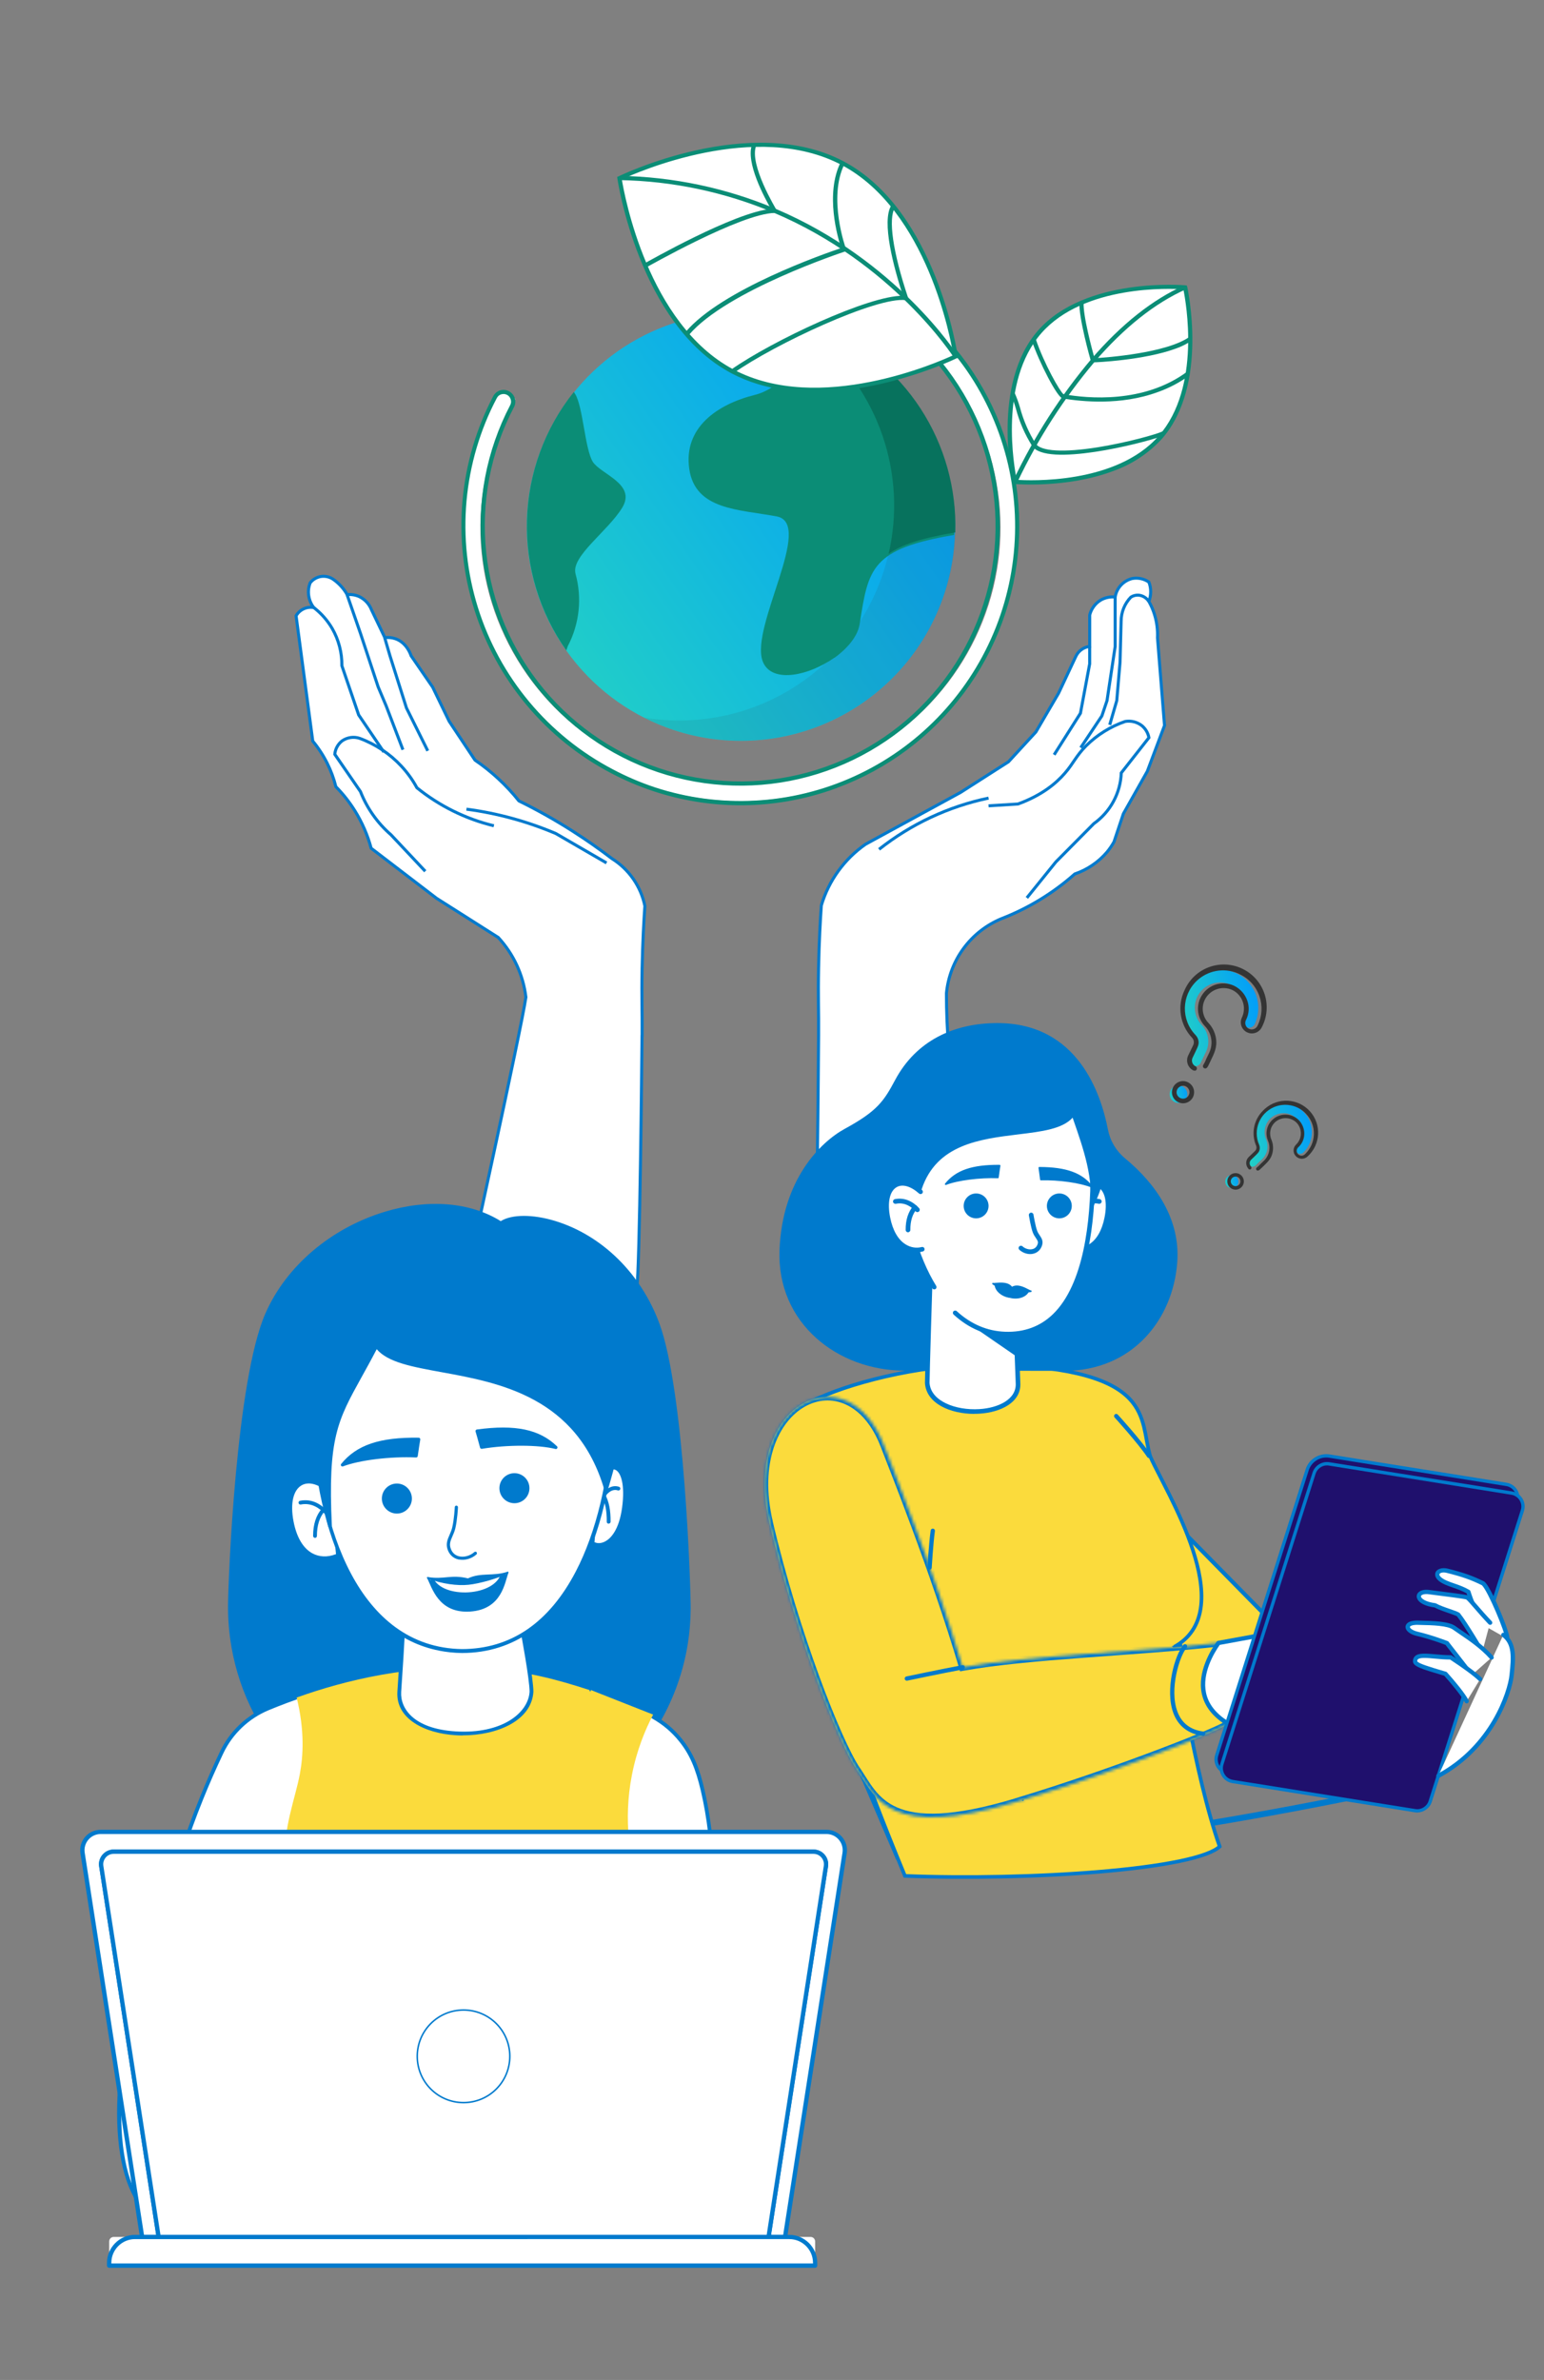 <?xml version="1.0" encoding="UTF-8"?>
<svg xmlns="http://www.w3.org/2000/svg" xmlns:xlink="http://www.w3.org/1999/xlink" viewBox="0 0 510 786">
  <rect x="0" y="0" width="510" height="786" fill="#808080" stroke="none"/>
  <defs>
    <style>
      .cls-1, .cls-2, .cls-3, .cls-4, .cls-5, .cls-6, .cls-7, .cls-8 {
        stroke: #007acd;
      }

      .cls-1, .cls-2, .cls-6 {
        stroke-width: .5px;
      }

      .cls-1, .cls-3, .cls-4 {
        stroke-miterlimit: 10;
      }

      .cls-1, .cls-3, .cls-5 {
        fill: none;
      }

      .cls-9 {
        mask: url(#mask);
      }

      .cls-10 {
        fill: url(#Dégradé_sans_nom_4);
      }

      .cls-2, .cls-4, .cls-11 {
        fill: #fff;
      }

      .cls-2, .cls-6 {
        stroke-linecap: round;
        stroke-linejoin: round;
      }

      .cls-12 {
        fill: #1f106d;
      }

      .cls-13, .cls-7, .cls-8 {
        fill: #fbdb3c;
      }

      .cls-14 {
        fill: #0b8d76;
      }

      .cls-15, .cls-6 {
        fill: #007acd;
      }

      .cls-16 {
        fill: url(#Dégradé_sans_nom_4-3);
      }

      .cls-17 {
        fill: url(#Dégradé_sans_nom_4-5);
      }

      .cls-18 {
        fill: url(#Dégradé_sans_nom_4-2);
      }

      .cls-19 {
        fill: url(#Dégradé_sans_nom_4-4);
      }

      .cls-20 {
        isolation: isolate;
        opacity: .1;
      }

      .cls-20, .cls-21 {
        fill: #343434;
      }

      .cls-22 {
        fill: #07725d;
      }

      .cls-7 {
        stroke-width: 1.33px;
      }

      .cls-8 {
        stroke-width: 1.2px;
      }
    </style>
    <linearGradient id="Dégradé_sans_nom_4" data-name="Dégradé sans nom 4" x1="315.6" y1="706.19" x2="173.86" y2="610.09" gradientTransform="translate(0 832.05) scale(1 -1)" gradientUnits="userSpaceOnUse">
      <stop offset="0" stop-color="#009afd"/>
      <stop offset="1" stop-color="#23d2c4"/>
    </linearGradient>
    <mask id="mask" x="251.4" y="460.14" width="155.39" height="141.19" maskUnits="userSpaceOnUse">
      <g id="path-21-inside-1_16706_68970" data-name="path-21-inside-1 16706 68970">
        <path class="cls-11" d="M402.46,542.6c-27.25,3.09-62.62,4.04-84.49,8.03-9.54-32.25-23.99-68.03-25.87-73-11.83-31.28-47.33-14.61-37.96,25.26,8.46,36.05,22.58,72.25,28.87,81.57,6.29,9.32,10.5,23.27,52.42,10.69,33.36-10.01,69.89-24.61,70.22-25.88"/>
      </g>
    </mask>
    <linearGradient id="Dégradé_sans_nom_4-2" data-name="Dégradé sans nom 4" x1="-326.38" y1="461.37" x2="-301.48" y2="455.13" gradientTransform="translate(108.54 832.05) rotate(-180)" xlink:href="#Dégradé_sans_nom_4"/>
    <linearGradient id="Dégradé_sans_nom_4-3" data-name="Dégradé sans nom 4" x1="-300.89" y1="442.47" x2="-295.79" y2="441.2" gradientTransform="translate(108.54 832.05) rotate(-180)" xlink:href="#Dégradé_sans_nom_4"/>
    <linearGradient id="Dégradé_sans_nom_4-4" data-name="Dégradé sans nom 4" x1="-309.47" y1="499.79" x2="-278.92" y2="493.78" gradientTransform="translate(108.54 832.05) rotate(-180)" xlink:href="#Dégradé_sans_nom_4"/>
    <linearGradient id="Dégradé_sans_nom_4-5" data-name="Dégradé sans nom 4" x1="-284.15" y1="471.54" x2="-277.3" y2="469.83" gradientTransform="translate(108.54 832.05) rotate(-180)" xlink:href="#Dégradé_sans_nom_4"/>
  </defs>
  <g id="Calque_1" data-name="Calque 1">
    <path class="cls-11" d="M313.04,114.38c11.16,12.45,18.62,27.71,21.57,44.09,2.95,16.38,1.26,33.24-4.88,48.73-6.14,15.49-16.48,29-29.9,39.06-13.41,10.05-29.38,16.25-46.13,17.91-16.75,1.66-33.64-1.28-48.81-8.5-15.17-7.22-28.02-18.43-37.15-32.41-9.13-13.98-14.17-30.17-14.58-46.8-.41-16.63,3.84-33.05,12.28-47.44l4.8,2.75c-7.92,13.52-11.91,28.94-11.53,44.56.38,15.62,5.12,30.83,13.7,43.96,8.57,13.13,20.65,23.66,34.9,30.44,14.25,6.78,30.11,9.54,45.85,7.98,15.74-1.56,30.73-7.38,43.33-16.82,12.6-9.44,22.32-22.14,28.08-36.69,5.76-14.55,7.35-30.39,4.58-45.77-2.77-15.38-9.78-29.71-20.26-41.41l4.15-3.63Z"/>
    <path class="cls-10" d="M311.97,195.99c4.35-13.29,4.66-27.58.89-41.05-3.77-13.48-11.44-25.54-22.05-34.66-10.61-9.12-23.68-14.9-37.56-16.6-13.88-1.7-27.95.76-40.43,7.06-12.48,6.3-22.81,16.16-29.68,28.33-6.88,12.17-9.99,26.12-8.95,40.07,1.04,13.95,6.19,27.28,14.8,38.31,8.61,11.03,20.29,19.26,33.57,23.66,17.85,5.88,37.29,4.43,54.06-4.03,16.77-8.46,29.48-23.24,35.34-41.09Z"/>
    <path class="cls-20" d="M267.03,106.38c-3.4-1.11-6.87-1.98-10.39-2.58,15.07,7.73,26.89,20.6,33.31,36.27,6.43,15.67,7.05,33.13,1.74,49.2-5.31,16.08-16.18,29.72-30.67,38.47-14.49,8.75-31.63,12.03-48.33,9.24,8.7,4.41,18.22,6.97,27.96,7.53,9.74.56,19.48-.89,28.63-4.27,9.15-3.38,17.49-8.61,24.53-15.36,7.03-6.75,12.59-14.89,16.34-23.89,3.75-9,5.59-18.69,5.43-28.44-.16-9.75-2.34-19.37-6.38-28.25-4.05-8.88-9.88-16.83-17.13-23.36-7.25-6.53-15.77-11.49-25.03-14.57Z"/>
    <path class="cls-14" d="M190.1,189.47c-1.54-5.76,10.74-14.06,15.45-21.85,4.71-7.79-7.12-10.99-9.73-15.09-2.61-4.1-3.26-18.35-5.86-22.44l-.42-.64c-9.6,12.03-15.03,26.86-15.47,42.25-.45,15.39,4.11,30.52,12.99,43.11l.48-1.41c3.87-7.36,4.78-15.92,2.55-23.94Z"/>
    <path class="cls-14" d="M256.56,170.55c-12.49-2.34-26.91-2.06-28.89-15.68-1.97-13.62,9.23-21.37,21.69-24.46,12.46-3.09,21.5-21.65,21.5-21.65l-.03-.08c13.46,5.43,24.93,14.86,32.86,27.02,7.93,12.16,11.93,26.46,11.47,40.97-27.34,4.61-28.34,10.97-31.17,29.23-.09.56-.21,1.1-.38,1.64l-.11.34c-.19.53-.41,1.06-.67,1.56-.03.04-.06.08-.07.13-.27.5-.56.98-.87,1.45l-.2.28c-.35.5-.72,1-1.13,1.48l-.18.2c-.39.44-.8.88-1.22,1.3l-.21.21c-.49.46-.98.92-1.51,1.35l-.26.22c-.49.41-1.01.79-1.54,1.18l-.17.06c-.57.39-1.2.8-1.76,1.16l-.16.06c-8.4,5.13-19.14,6.75-21.67-.25-4.08-11.42,17.17-45.38,4.67-47.72Z"/>
    <path class="cls-22" d="M271.22,107.92l.03.08s-.75,1.55-2.14,3.78c10.31,8.39,18.07,19.5,22.39,32.08,4.31,12.57,5.02,26.11,2.02,39.05,4.31-3.08,11.03-5.22,22.01-7.07.45-14.49-3.56-28.78-11.48-40.93-7.93-12.15-19.39-21.57-32.83-27Z"/>
    <path class="cls-14" d="M276.5,260.2c16.72-6.18,31.28-17.07,41.93-31.36,10.65-14.29,16.92-31.37,18.06-49.17,1.14-17.8-2.91-35.54-11.64-51.1-8.74-15.55-21.79-28.24-37.58-36.53-.45-.24-.95-.39-1.46-.43-.51-.05-1.03,0-1.52.16-.49.15-.94.4-1.34.73-.39.33-.72.73-.96,1.19-.24.45-.38.95-.43,1.46-.05.51,0,1.03.16,1.52s.4.95.73,1.34.73.72,1.19.96c14.78,7.76,26.93,19.72,34.91,34.39,7.99,14.66,11.45,31.36,9.95,47.98-1.5,16.62-7.89,32.42-18.36,45.4-10.48,12.98-24.56,22.55-40.49,27.52-15.92,4.96-32.96,5.09-48.97.37-16-4.73-30.25-14.09-40.94-26.91-10.69-12.82-17.34-28.52-19.12-45.12-1.78-16.6,1.41-33.34,9.15-48.12.36-.68.51-1.45.43-2.21-.08-.76-.38-1.49-.87-2.08-.49-.59-1.14-1.03-1.87-1.26-.73-.23-1.52-.23-2.25-.01-.98.31-1.8,1-2.29,1.91-5.62,10.72-9.07,22.45-10.15,34.51-1.08,12.06.22,24.22,3.83,35.78,3.61,11.56,9.46,22.3,17.22,31.6,7.76,9.3,17.27,16.99,28,22.61,4.51,2.38,9.21,4.38,14.04,5.98,18.24,6.04,37.91,6.19,56.22.42,1.47-.45,2.98-.98,4.43-1.51ZM284.59,93.16c.33-.12.68-.17,1.02-.15s.69.12,1,.28c20.18,10.58,35.66,28.37,43.35,49.83,7.7,21.46,7.05,45.02-1.81,66-8.86,20.99-25.28,37.87-46.02,47.29-20.73,9.42-44.25,10.7-65.9,3.58-4.76-1.59-9.39-3.57-13.83-5.93-10.56-5.54-19.93-13.11-27.57-22.27-7.64-9.16-13.4-19.73-16.96-31.12-3.56-11.38-4.84-23.36-3.77-35.23,1.07-11.87,4.46-23.42,9.99-33.98.15-.29.36-.55.61-.76.25-.21.54-.37.86-.46.31-.1.65-.14.97-.11.33.03.65.12.94.27.29.15.55.36.76.62.21.25.37.55.46.86.1.31.14.64.11.97-.03.33-.12.64-.27.93-7.87,15.03-11.11,32.05-9.3,48.93,1.81,16.88,8.57,32.84,19.44,45.88,10.87,13.04,25.36,22.56,41.63,27.37,16.27,4.8,33.6,4.68,49.79-.37,16.19-5.05,30.52-14.79,41.17-27.98,10.65-13.2,17.15-29.26,18.67-46.16,1.52-16.9-2-33.88-10.12-48.78-8.12-14.91-20.48-27.07-35.5-34.96-.45-.21-.82-.56-1.07-.98-.25-.43-.37-.92-.34-1.41.03-.49.21-.97.51-1.36.3-.39.71-.69,1.18-.84v.06Z"/>
    <path class="cls-11" d="M343.5,109.56c15.52-17.7,48-14.69,48-14.69,0,0,7.3,31.75-8.2,49.55-15.5,17.8-48,14.69-48,14.69,0,0-7.32-31.81,8.2-49.55Z"/>
    <path class="cls-14" d="M367.31,155.7c6.32-2.16,12-5.88,16.51-10.8,15.58-17.8,8.37-49.82,8.34-50.17l-.17-.46-.51-.05c-.32-.03-32.99-2.82-48.59,14.91-15.6,17.73-8.43,49.86-8.41,50.2l.17.48.5.04c.3,0,16.97,1.46,32.16-4.14ZM390.88,95.55c.85,4.18,5.95,32.35-8.15,48.43-14.11,16.07-42.71,14.76-46.9,14.48-.85-4.18-5.95-32.36,8.14-48.42,14.09-16.07,42.76-14.78,46.91-14.49Z"/>
    <path class="cls-14" d="M336.14,159.04c6.74-14.2,15.27-27.48,25.39-39.51,9.8-11.37,19.98-19.45,30.26-24.02l-.57-1.29c-10.47,4.65-20.82,12.85-30.76,24.38-10.21,12.14-18.84,25.54-25.66,39.88l1.34.55Z"/>
    <path class="cls-14" d="M388.32,115.15c1.92-.67,3.75-1.59,5.43-2.73l-.84-1.19c-7.48,5.39-27.75,6.89-31.39,7.07-.73-2.64-3.89-14.23-3.58-18.6l-1.4-.1c-.35,5.16,3.61,19.04,3.77,19.58l.19.51.56-.03c.8.06,16.94-.72,27.27-4.52Z"/>
    <path class="cls-14" d="M382.46,129.48c3.77-1.34,7.33-3.22,10.55-5.58l-.86-1.18c-14.34,10.69-33.12,8.82-40.53,7.52l-.35-.06c-1.16-.88-6.36-9.98-9.14-18.17l-1.32.49c2.45,7.2,8.46,18.88,10.2,19.09.13.01.26.04.38.07,5.85.93,18.75,2.36,31.06-2.18Z"/>
    <path class="cls-14" d="M383.79,144.04c.3-.09.6-.2.88-.33l-.6-1.27c-2.31,1.09-11.98,3.74-21.3,5.25-11.44,1.84-18.94,1.39-20.67-1.16-2.32-3.7-4.06-7.72-5.19-11.94-.49-1.73-1.11-3.42-1.86-5.05l-1.26.63c.72,1.56,1.31,3.17,1.78,4.83,1.15,4.35,2.96,8.5,5.37,12.31,4.65,7.03,36.12-.78,42.87-3.26Z"/>
    <path class="cls-11" d="M241.96,122.72c-30.66-16.27-37.31-63.85-37.31-63.85,0,0,43.04-21.27,73.71-4.97,30.67,16.29,37.32,63.84,37.32,63.84,0,0-43.09,21.18-73.72,4.98Z"/>
    <path class="cls-14" d="M307.38,121.89c5.27-1.94,8.48-3.5,8.59-3.56l.47-.17-.08-.51c-.06-.47-7.05-48.12-37.68-64.35-30.63-16.23-73.93,4.7-74.35,4.94l-.47.17.06.5c.07.48,7.06,48.12,37.68,64.37,22.38,11.86,51.53,3.86,65.77-1.39ZM314.89,117.3c-4.72,2.2-44.32,19.75-72.62,4.72-28.32-15.02-36.04-57.65-36.87-62.78,4.74-2.2,44.34-19.74,72.63-4.73,28.3,15.01,36.03,57.64,36.86,62.78Z"/>
    <path class="cls-14" d="M315.07,118.08l1.22-.76c-.19-.31-20.22-31.48-60.14-48.38-16.31-6.87-33.79-10.56-51.48-10.86l-.02,1.4c17.5.3,34.79,3.96,50.92,10.76,39.51,16.73,59.3,47.54,59.5,47.84Z"/>
    <path class="cls-14" d="M213.4,88.34c.33-.12,31.27-17.82,42.45-18.01l1.23-.03-.64-1.04c-.06-.17-9.07-14.92-6.68-21.1l-1.31-.51c-2.31,5.9,4.15,17.79,6.2,21.34-12.32,1.2-40.74,17.46-41.99,18.13l.74,1.23Z"/>
    <path class="cls-14" d="M227.58,110.59c12.45-14.65,51.04-27.36,51.42-27.49l.67-.25-.25-.69c-.06-.17-6.07-16.81-.46-28.02l-1.25-.63c-5.29,10.56-.96,25.1.14,28.41-5.41,1.81-39.44,13.64-51.36,27.69l1.09.98Z"/>
    <path class="cls-14" d="M242.33,123.22c13.51-9.55,47.35-25.35,56.87-24.09l1.11.16-.39-1.05c-5-14.98-6.61-26.02-4.29-29.72l-1.19-.76c-3.38,5.35.8,20.67,3.82,29.93-11.13-.2-43.22,14.84-56.83,24.43l.92,1.1Z"/>
    <path class="cls-4" d="M212.07,342.1c-.1,9.69-.69,74.69-1.76,84.33h-57.18c.72-2.97,19.07-86.57,20.58-97.1-.9-7.37-4.09-14.27-9.13-19.72l-20.35-12.92-21.63-16.55c-1.18-4.37-3-8.55-5.39-12.39-1.79-2.87-3.9-5.54-6.27-7.94-.67-2.68-1.63-5.27-2.86-7.74-1.31-2.61-2.91-5.07-4.77-7.32-1.83-13.8-3.67-27.59-5.51-41.38.58-.99,1.44-1.79,2.49-2.28,1.04-.49,2.21-.64,3.34-.44-.89-1.14-1.46-2.5-1.66-3.93-.21-1.43-.04-2.89.49-4.24.88-1.11,2.15-1.86,3.55-2.09.75-.11,1.51-.08,2.24.11.73.18,1.42.51,2.02.97,1.81,1.3,3.31,2.98,4.41,4.92,1.37-.14,2.75.08,4.01.65,1.84.9,3.28,2.45,4.02,4.36,1.47,3.07,2.94,6.13,4.41,9.2,1.16-.15,2.33-.04,3.44.33,3.72,1.26,5.05,5.08,5.22,5.63l7.13,10.37,5.45,11.27,8.53,12.83c5.48,3.74,10.37,8.28,14.51,13.47,6.11,3,12.04,6.34,17.77,10,4.75,3.03,9.06,6.08,12.95,9.06,2.78,1.74,5.18,4.02,7.05,6.71,1.87,2.69,3.18,5.73,3.84,8.94-.33,4.75-.74,11.87-.91,20.53-.2,10.02.07,14.65,0,22.34Z"/>
    <path class="cls-3" d="M103.62,200.64c2.47,1.89,4.54,4.24,6.11,6.93,2.15,3.74,3.25,7.99,3.2,12.3l5.54,16.24,8.3,12.24"/>
    <path class="cls-3" d="M114.63,196.36l4.47,12.91,5.8,17.56,2.67,6.33,5.52,14.44"/>
    <path class="cls-3" d="M127.07,210.61l1.74,5.97,5.44,17.21,7.04,14.17"/>
    <path class="cls-3" d="M140.47,287.74l-11.33-12.05c-4.46-3.87-7.92-8.77-10.08-14.27l-8.48-12.31c.08-.86.33-1.7.75-2.46.41-.76.98-1.43,1.66-1.96.83-.58,1.79-.96,2.8-1.11,1.01-.15,2.03-.06,3,.26,5.23,1.93,9.93,5.06,13.73,9.13,2.03,2.17,3.77,4.58,5.18,7.19,7.44,6.02,16.13,10.31,25.43,12.56"/>
    <path class="cls-3" d="M154.07,267.23c10.16,1.34,20.09,4.05,29.52,8.05l16.75,9.71"/>
    <path class="cls-4" d="M384.67,239.56l-5.7,15.17-7.9,14-3.11,9.32c-.67,1.19-1.44,2.31-2.31,3.37-2.83,3.32-6.51,5.81-10.64,7.22-7.14,6.33-15.34,11.33-24.24,14.77-4.98,2.07-9.3,5.46-12.49,9.8s-5.15,9.47-5.66,14.84c0,5.87.25,12.23.82,18.96.68,8.01,11.68,71.3,13.21,79.19h-58.02c1.34-12.14,1.69-77.37,1.76-84.33.07-7.7-.2-12.32,0-22.32.16-8.67.57-15.78.91-20.53,2.44-8.2,7.6-15.33,14.63-20.22,10.46-5.69,20.91-11.39,31.36-17.1l15.81-10.11,9.06-9.85,7.51-12.83,5.71-12.17c.42-.88,1.06-1.65,1.86-2.22.8-.57,1.73-.93,2.7-1.04v-10.35c.51-2.06,1.82-3.84,3.63-4.94,1.45-.83,3.12-1.19,4.78-1.02.24-1.46.9-2.81,1.9-3.9,1-1.09,2.3-1.85,3.73-2.21.95-.18,1.93-.16,2.87.04.95.2,1.84.59,2.64,1.14.41,1.04.61,2.15.59,3.26,0,1.07-.21,2.12-.59,3.12.78,1.4,1.42,2.87,1.88,4.4.76,2.48,1.08,5.06.97,7.65.76,9.61,1.53,19.23,2.31,28.86Z"/>
    <path class="cls-3" d="M359.93,213.52v5.73l-3.05,16.31-8.69,13.71"/>
    <path class="cls-3" d="M356.97,246.93l6.99-10.49,1.7-5.05,2.69-17.87v-16.32"/>
    <path class="cls-3" d="M379.49,198.66c-.37-.59-.87-1.08-1.46-1.45-.59-.37-1.26-.59-1.95-.66-.89-.05-1.78.17-2.53.65-2.08,2.14-3.23,5-3.23,7.98l-.36,13.53-1.08,12.68-2.33,8.01"/>
    <path class="cls-3" d="M290.36,280.5c10.58-8.37,22.96-14.16,36.17-16.92"/>
    <path class="cls-3" d="M326.53,266.13l9.72-.6c8.04-2.92,12.68-6.94,15.46-10.14,2.91-3.35,3.67-5.67,7.03-9.07,3.64-3.62,8.05-6.37,12.91-8.05.98-.17,1.99-.12,2.95.12.96.25,1.86.7,2.64,1.32,1.18,1.01,1.98,2.39,2.26,3.91-3.04,3.88-6.09,7.76-9.13,11.63-.13,3.3-1.01,6.53-2.59,9.44-1.57,2.91-3.79,5.41-6.49,7.33l-12.52,12.63-9.59,11.88"/>
  </g>
  <g id="Calque_2" data-name="Calque 2">
    <g>
      <path class="cls-15" d="M217.22,437.32c-11.75-31.93-43.62-39.18-51.8-33.3-23.12-14.84-64.03,0-77.19,30.02-10.03,22.91-12.25,90.72-12.28,96.16-.03,4.62.34,9.14,1.12,13.53,6.15,35.45,36.93,62.5,74.14,62.76,37.82.26,69.37-27.26,75.29-63.44.62-3.85.96-7.8,1-11.82.03-5.44-1.96-71.33-10.29-93.91Z"/>
      <path class="cls-15" d="M136.81,605.69c-30.52-6.03-54.89-30.23-60.37-61.81v-.05c-.77-4.47-1.15-9.03-1.12-13.6.07-9.09,2.68-74.35,12.33-96.42,6.85-15.65,21.62-28.22,39.5-33.63,14.27-4.31,28.18-3.18,38.25,3.11,3.62-2.28,10.6-2.32,18-.05,15.49,4.74,28.36,17.42,34.42,33.89,8.28,22.48,10.36,87.82,10.32,94.14-.03,3.98-.36,7.99-1,11.92-2.92,17.78-12.11,34.02-25.9,45.77-13.93,11.87-31.71,18.33-50.03,18.21-4.91-.03-9.72-.53-14.39-1.46h-.02ZM152.64,399.68c-7.66-1.51-16.31-.98-25.14,1.7-17.53,5.31-32,17.62-38.71,32.94-9.57,21.86-12.18,86.87-12.23,95.92-.04,4.52.34,9.03,1.1,13.43v.1c6.2,35.71,37.13,61.88,73.53,62.12,18.02.12,35.5-6.23,49.21-17.9,13.57-11.54,22.62-27.53,25.47-45.02.64-3.86.96-7.81.98-11.73.03-6.3-2.03-71.38-10.24-93.71-5.93-16.09-18.48-28.48-33.59-33.11-7.28-2.23-14.05-2.2-17.24.1-.21.15-.48.15-.7.02-3.66-2.35-7.87-3.98-12.42-4.88Z"/>
      <path class="cls-11" d="M54.49,631.18c-14.72,33.25-19.61,73.75-10.53,92.61,34.73,72.13,58.69-75.66,67.03-73.68,69.9,16.57,113.53,8.17,121.89-10.43,3.95-8.79,3.19-31.46-.77-48.4-1.61-6.9-3.54-11.87-7.22-16.47-5.48-6.87-12.54-10.05-22.39-13.38-15.01-5.08-26.49-8.97-42.99-10.05-29.09-1.89-54.88,6.17-70.92,12.81-6.75,2.8-12.23,7.99-15.37,14.58-2.25,4.74-4.48,9.77-6.63,15.08-5.45,13.43-9.31,26.06-12.09,37.32h-.02Z"/>
      <path class="cls-15" d="M63.11,744.26c-6.73,0-13.19-6.63-19.73-20.21-9.12-18.95-4.6-58.94,10.51-93.07,3.14-12.69,7.21-25.26,12.11-37.36,2.06-5.08,4.29-10.17,6.64-15.11,3.21-6.75,8.78-12.04,15.7-14.89,16.66-6.9,42.53-14.74,71.21-12.86,16.59,1.08,28.31,5.05,43.14,10.06,10.53,3.56,17.26,6.78,22.69,13.59,4.02,5.03,5.84,10.32,7.33,16.73,3.74,16.02,4.93,39.45.74,48.79-8.05,17.91-49.09,28.2-122.59,10.79-1.79-.39-6.34,13.96-9.99,25.54-8.91,28.22-21.11,66.84-37,67.98-.24,0-.5.03-.74.03h-.01ZM150.86,551.72c-24.97,0-47.2,6.9-62.04,13.05-6.63,2.75-11.97,7.81-15.05,14.27-2.34,4.93-4.57,9.98-6.61,15.05-4.88,12.06-8.95,24.6-12.08,37.24,0,.03-.01.07-.03.1-14.74,33.28-19.37,73.73-10.55,92.07,6.44,13.38,12.92,19.97,19.24,19.48,15.03-1.08,27.58-40.81,35.9-67.12,5.93-18.77,8.66-27.03,11.49-26.38,32.63,7.73,61.6,10.48,83.81,7.97,19.89-2.27,33.15-8.67,37.36-18.04,3.71-8.26,3.35-30.24-.81-47.99-1.75-7.47-3.73-12.02-7.09-16.23-5.24-6.56-11.8-9.69-22.1-13.19-14.75-5-26.4-8.93-42.83-10.01-2.9-.19-5.77-.27-8.6-.27Z"/>
      <path class="cls-13" d="M210.49,621.45h-116.56c-.07-1.13-.15-2.85-.15-4.95-.02-13.98,3.67-22.14,5.26-30.62,1.1-5.86,1.65-14.29-1.05-25.25,15.95-5.72,38.09-11.18,62.57-9.58,13.12.86,23.05,3.49,34.11,7.09.19.58.33.72.48.15,0-.03.04-.09.04-.15l2.28.91,18.27,7.21c-2.56,4.89-5.4,11.63-7.01,19.94-3.01,15.37-.33,28.18,1.75,35.24h.02Z"/>
      <path class="cls-11" d="M198.02,487.87c5-6.85,9.77-2.42,8.07,10.13-1.51,11.11-7.09,13.1-9.77,11.95"/>
      <path class="cls-15" d="M196.89,510.78c-.28-.05-.55-.14-.81-.24-.33-.14-.46-.52-.33-.82.14-.33.5-.46.83-.33.98.43,2.28.27,3.47-.41,1.58-.89,4.4-3.54,5.43-11.06,1.03-7.61-.39-11.76-2.27-12.52-1.29-.52-2.99.52-4.69,2.83-.21.27-.6.34-.88.14-.28-.21-.34-.6-.14-.88,2.82-3.86,5.07-3.69,6.17-3.26,2.89,1.15,4.04,6.46,3.04,13.84-1.1,8.07-4.26,10.97-6.05,11.99-1.23.7-2.59.94-3.78.72Z"/>
      <path class="cls-15" d="M198.64,495.42s-.14-.03-.21-.09c-.29-.17-.39-.57-.21-.86,1.79-2.95,4-4.17,6.25-3.45.33.1.52.46.41.79-.1.33-.46.5-.79.41-2.11-.69-3.78,1.2-4.79,2.9-.14.24-.41.34-.65.29h-.02Z"/>
      <path class="cls-15" d="M200.92,503.19c-.29-.05-.52-.31-.5-.62.03-3.52-.5-6.32-1.61-8.35-.17-.31-.05-.69.24-.86.31-.17.69-.05.86.24,1.22,2.22,1.82,5.22,1.77,8.97,0,.34-.29.62-.63.62h-.12Z"/>
      <path class="cls-11" d="M108.97,492.59c-7.59-6.94-15.03-2.59-12.62,10,2.13,11.13,9,13.5,14.7,11.32"/>
      <path class="cls-15" d="M105.29,515.08c-.98-.19-1.91-.53-2.8-1.03-2.35-1.31-5.42-4.35-6.77-11.35-1.23-6.46.02-11.44,3.37-13.29,2.85-1.6,6.7-.58,10.3,2.73.26.24.28.64.03.89-.24.26-.63.27-.89.03-3.18-2.92-6.49-3.86-8.84-2.56-2.85,1.58-3.87,6.06-2.73,11.97,1,5.17,3.11,8.79,6.15,10.49,2.27,1.27,5.02,1.39,7.71.36.32-.12.69.03.81.36.12.33-.03.69-.36.81-2.03.77-4.07.96-5.98.58Z"/>
      <path class="cls-15" d="M107.58,500.14c-.12-.02-.26-.09-.34-.19-1.61-1.79-4.29-3.78-7.88-3.07-.35.07-.67-.15-.74-.5-.07-.34.15-.67.5-.74,4.16-.82,7.22,1.43,9.05,3.45.24.26.21.65-.05.89-.15.14-.36.19-.55.15h.02Z"/>
      <path class="cls-15" d="M103.92,507.86c-.29-.05-.5-.31-.5-.62,0-3.78.98-6.84,2.92-9.03.22-.26.62-.29.9-.05.26.22.29.62.05.89-1.74,1.98-2.61,4.74-2.61,8.21,0,.34-.27.64-.63.64h-.12v-.03Z"/>
      <path class="cls-11" d="M172.69,539.2s2.87,15.29,2.87,19.56c-1.19,18.31-44.81,18.36-43.69,0,0,0,1.32-19.53,1.17-19.84"/>
      <path class="cls-15" d="M152.85,573.15c-.84,0-1.67-.02-2.49-.09-9.91-.62-19.66-5.31-19.1-14.34.5-7.44,1.23-18.72,1.18-19.67-.05-.26.07-.55.33-.67.31-.15.69-.03.84.26.1.21.24.45-1.1,20.16-.32,5.46,4.16,12.14,17.93,13,15.3.96,24.05-6.03,24.49-13.09,0-4.12-2.83-19.25-2.87-19.41-.07-.34.15-.67.5-.74.34-.07.67.15.74.5.12.62,2.89,15.39,2.89,19.68-.62,9.6-12.06,14.38-23.34,14.38v.02Z"/>
      <path class="cls-11" d="M152.61,545.28c36.46-.07,48.71-44.31,49.93-75.04-.24-23.68-2.51-42.83-49.1-44.64-46.63,1.17-49.16,20.28-49.72,43.97.79,30.73,12.45,75.14,48.9,75.71Z"/>
      <path class="cls-15" d="M144.95,545.11c-12.96-2.56-23.27-11.32-30.72-26.09-6.61-13.1-10.67-31.12-11.15-49.43.6-25.42,4.57-43.47,50.32-44.6,45.79,1.77,49.5,19.87,49.76,45.26-1.37,34.88-15.44,75.6-50.55,75.67-2.65-.03-5.19-.31-7.64-.79l-.02-.02ZM171.62,428.18c-5.26-1.05-11.32-1.68-18.22-1.96-21.3.53-34.54,4.76-41.63,13.31-6.4,7.73-7.16,18.17-7.44,30.04.88,34.28,14.07,74.54,48.28,75.05,16.09-.03,28.75-8.67,37.61-25.68,6.7-12.86,10.96-30.62,11.68-48.74-.12-11.83-.74-22.28-7.02-30.11-4.71-5.84-12.26-9.76-23.26-11.92Z"/>
      <path class="cls-15" d="M108.99,503.91c-1.65-34.9,3.47-36.5,15.34-59.48,9.53,13.98,62.05.15,75.88,47.35,15.84-53.65,8.33-77.87-50.49-76.67-58.8,1.2-51.54,41.8-40.74,88.79h.01Z"/>
      <path class="cls-15" d="M108.86,504.53c-.24-.05-.43-.22-.48-.48-7.46-32.43-12.18-58.5.27-74.47,7.61-9.76,21.04-14.68,41.05-15.1,27.07-.55,43.52,4.24,51.8,15.08,8.95,11.73,8.74,30.38-.7,62.38-.08.27-.32.45-.6.45s-.52-.19-.6-.45c-8.97-30.61-34.8-35.31-53.65-38.75-9.88-1.8-17.8-3.25-21.52-7.61-1.82,3.5-3.49,6.51-4.98,9.19-7.93,14.32-11.21,20.25-9.84,49.09,0,.33-.22.6-.55.65h-.21v.02ZM176.71,417.59c-7.42-1.48-16.37-2.08-26.96-1.85-19.62.4-32.74,5.19-40.09,14.62-11.28,14.46-8,37.82-1.53,66.86-.57-23.51,2.85-29.68,10.24-43.04,1.6-2.9,3.42-6.18,5.41-10.05.1-.19.29-.33.52-.34.22,0,.43.09.55.27,3.13,4.59,11.56,6.13,21.33,7.9,18.75,3.42,44.31,8.07,54.02,37.63,8.74-30.35,8.83-48.14.32-59.27-4.82-6.32-12.59-10.51-23.82-12.73h.02Z"/>
      <path class="cls-15" d="M157.59,472.64c13.1-1.75,20.57.12,26.02,5.39-5.8-1.48-16.33-1.43-24.52-.05-.53-2.08-1.49-5.34-1.49-5.34Z"/>
      <path class="cls-15" d="M183.63,478.54h-.14c-5.56-1.41-16.03-1.44-24.32-.05-.26.03-.53-.12-.6-.4-.52-2.04-1.48-5.29-1.49-5.32-.04-.15-.02-.31.07-.43.09-.14.22-.22.36-.24,12.76-1.72,20.66-.05,26.47,5.55.17.17.21.43.09.64-.09.17-.26.26-.45.27l.02-.02ZM170.1,476.41c4.33-.1,8.45.12,11.68.67-5.31-4.23-12.52-5.43-23.51-4.04.28.94.83,2.83,1.21,4.31,3.4-.55,7.08-.86,10.63-.94Z"/>
      <path class="cls-15" d="M138.29,475.35c-13.23-.19-20.4,2.58-25.2,8.47,5.6-2.16,16.04-3.37,24.36-2.97.27-2.13.84-5.48.84-5.48v-.02Z"/>
      <path class="cls-15" d="M112.68,484.11c-.14-.19-.14-.45.02-.64,5.08-6.25,12.74-8.85,25.61-8.66.15,0,.29.07.39.19s.14.27.12.43c0,.03-.57,3.38-.84,5.46-.03.27-.27.46-.55.45-8.4-.4-18.77.88-24.13,2.94-.05,0-.08.03-.14.03-.19,0-.36-.07-.48-.21ZM137,480.28c.2-1.53.53-3.45.69-4.43-11.08-.09-18.09,1.99-22.86,6.82,3.12-.94,7.2-1.67,11.51-2.06,3.54-.33,7.22-.46,10.67-.33Z"/>
      <path class="cls-15" d="M151.58,515.06c-.12-.02-.26-.05-.38-.09-1.67-.46-2.87-1.67-3.4-3.4-.55-1.79.03-3.16.67-4.62.32-.76.67-1.53.89-2.44.65-2.66.86-6.72.86-6.77,0-.29.26-.52.55-.5.29.03.52.26.5.55,0,.17-.21,4.19-.87,6.96-.24,1-.62,1.85-.95,2.61-.6,1.39-1.08,2.47-.63,3.88.55,1.79,1.77,2.46,2.68,2.71,1.68.46,3.76-.09,5.17-1.36.22-.19.55-.17.74.03.19.22.17.55-.03.74-1.56,1.41-3.85,2.06-5.79,1.68Z"/>
      <path class="cls-6" d="M142.43,521.57c.48,2.97,5.2,9.15,12.74,8.72,7.53-.43,11.42-6.63,11.77-10.34-1.27.24-7.02,2.47-12.26,2.73-6.03.29-12.25-1.12-12.25-1.12Z"/>
      <path class="cls-2" d="M143.03,521.53c1.53,3.21,6.44,4.93,11.79,4.59,5.34-.36,9.68-2.66,10.8-6.06-2.11.7-5.72,1.75-11.06,2.11-5.34.36-10.2-.48-11.53-.62v-.02Z"/>
      <path class="cls-6" d="M154.6,521.53c-5.69-1.39-7.9.46-13.3-.45,4.96,1.82,9.81,2.42,13.4,2.06,3.59-.36,9.99-2.15,13-3.81-4.93,1.6-8.81.15-13.1,2.2Z"/>
      <path class="cls-6" d="M155.15,529.73c-9.31.27-11.88-6.49-13.85-8.66,1.6,2.94,3.59,11.59,13.98,10.91,10.39-.69,11.21-9.53,12.42-12.64-1.34,3.06-3.25,10.12-12.57,10.39h.02Z"/>
      <path class="cls-6" d="M169.92,496.2c2.61,0,4.71-2.11,4.71-4.71s-2.11-4.71-4.71-4.71-4.71,2.11-4.71,4.71,2.11,4.71,4.71,4.71Z"/>
      <path class="cls-6" d="M131.09,499.62c2.59,0,4.71-2.11,4.71-4.71s-2.11-4.71-4.71-4.71-4.71,2.11-4.71,4.71,2.12,4.71,4.71,4.71Z"/>
      <path class="cls-11" d="M46.94,738.76l-19.67-126.8c-.57-3.66,2.27-6.97,5.98-6.97h239.76c3.71,0,6.54,3.3,5.98,6.97l-19.67,126.8H46.94Z"/>
      <path class="cls-15" d="M259.3,739.48H46.93c-.34,0-.65-.26-.7-.6l-19.66-126.8c-.31-1.96.26-3.93,1.54-5.43,1.29-1.49,3.16-2.35,5.14-2.35h239.76c1.97,0,3.84.86,5.13,2.35,1.29,1.49,1.85,3.49,1.54,5.43l-19.66,126.8c-.05.34-.36.6-.7.6h-.02ZM47.55,738.05h211.15l19.58-126.2c.24-1.55-.21-3.11-1.22-4.28-1.01-1.19-2.49-1.87-4.05-1.87H33.25c-1.56,0-3.04.69-4.05,1.87-1.01,1.18-1.46,2.75-1.22,4.28l19.58,126.2Z"/>
      <path class="cls-11" d="M52.39,738.76l-18.94-122.46c-.39-2.51,1.54-4.77,4.09-4.77h231.17c2.54,0,4.48,2.27,4.09,4.77l-18.95,122.46H52.39Z"/>
      <path class="cls-15" d="M253.86,739.48H52.4c-.35,0-.65-.25-.7-.6l-18.95-122.46c-.22-1.41.19-2.82,1.12-3.9.93-1.08,2.27-1.7,3.67-1.7h231.18c1.42,0,2.76.62,3.67,1.7.93,1.08,1.32,2.49,1.12,3.9l-18.95,122.46c-.05.35-.36.6-.7.6ZM53.01,738.06h200.24l18.86-121.86c.15-1-.14-1.99-.79-2.75-.65-.76-1.6-1.2-2.59-1.2H37.52c-1,0-1.94.43-2.59,1.2-.65.76-.94,1.75-.79,2.75l18.86,121.86h.01Z"/>
      <path class="cls-11" d="M52.39,738.76l-18.94-122.46c-.39-2.51,1.54-4.77,4.09-4.77h231.17c2.54,0,4.48,2.27,4.09,4.77l-18.95,122.46H52.39Z"/>
      <path class="cls-15" d="M253.86,739.48H52.4c-.35,0-.65-.25-.7-.6l-18.95-122.46c-.22-1.41.19-2.82,1.12-3.9.93-1.08,2.27-1.7,3.67-1.7h231.18c1.42,0,2.76.62,3.67,1.7.93,1.08,1.32,2.49,1.12,3.9l-18.95,122.46c-.05.35-.36.6-.7.6ZM53.01,738.06h200.24l18.86-121.86c.15-1-.14-1.99-.79-2.75-.65-.76-1.6-1.2-2.59-1.2H37.52c-1,0-1.94.43-2.59,1.2-.65.76-.94,1.75-.79,2.75l18.86,121.86h.01Z"/>
      <path class="cls-11" d="M37.56,738.76h230.19c.83,0,1.5.67,1.5,1.51v7.95H36.06v-7.95c0-.83.67-1.51,1.5-1.51Z"/>
      <path class="cls-15" d="M269.25,748.95H36.06c-.39,0-.72-.32-.72-.7v-.91c0-5.1,4.15-9.26,9.26-9.26h216.09c5.1,0,9.26,4.16,9.26,9.26v.91c0,.4-.33.7-.7.7ZM36.76,747.52h231.78v-.21c0-4.33-3.52-7.83-7.83-7.83H44.61c-4.33,0-7.83,3.52-7.83,7.83v.21h-.02Z"/>
      <path class="cls-1" d="M153.11,694.4c8.45,0,15.29-6.84,15.29-15.29s-6.84-15.29-15.29-15.29-15.29,6.84-15.29,15.29,6.84,15.29,15.29,15.29Z"/>
    </g>
    <g>
      <path class="cls-7" d="M469.33,587.95c-.87.27-1.98.58-3.3.91-2.63.68-6.08,1.47-10.08,2.34-7.99,1.73-18.16,3.75-28.39,5.67-10.23,1.92-20.51,3.74-28.71,5.08-4.1.67-7.69,1.22-10.48,1.6-2.81.38-4.79.59-5.71.59-.01,0-.13-.01-.37-.22-.23-.2-.52-.53-.84-1-.64-.94-1.39-2.34-2.22-4.17-1.66-3.65-3.6-8.9-5.7-15.25-4.19-12.69-8.98-29.69-13.27-46.94-4.29-17.25-8.08-34.74-10.29-48.39-1.11-6.83-1.82-12.68-2-17.05-.09-2.19-.05-3.99.13-5.34.09-.68.22-1.23.37-1.65.15-.43.32-.69.47-.84h0c3.98-3.83,7.13-4.91,9.79-4.26,2.71.67,5.2,3.19,7.68,7.29.58.96,1.45,3.1,2.54,6.18,1.08,3.05,2.34,6.97,3.73,11.45,2.77,8.96,6.01,20.13,9.12,31.04,1.81,6.36,3.57,12.62,5.18,18.3,1.15,4.08,2.21,7.86,3.15,11.16,1.12,3.95,2.06,7.22,2.75,9.5.34,1.14.62,2.03.83,2.64.1.3.19.55.26.72.03.08.08.17.12.25.02.03.06.1.13.17.03.03.1.09.2.14.07.03.18.06.3.06,13.66.25,32.08,3.23,47.12,6.16,7.52,1.47,14.18,2.92,18.96,4,2.39.54,4.31.99,5.64,1.31.66.16,1.17.28,1.52.37.08.02.15.04.21.05,1.38,3.22,2.05,7.62,2.36,11.31.16,1.89.22,3.57.25,4.78.01.6.02,1.09.01,1.43v.1c-.34.14-.83.31-1.47.51ZM348.5,462.8c-8.09,7.76,26.4,142,34.17,142s82.7-13.78,88.77-16.94l-122.94-125.06Z"/>
      <path class="cls-8" d="M270.43,461.7h0c-1.58.71-4.12,2.26-6.19,6.33-2.08,4.08-3.69,10.74-3.32,21.68.75,21.87,9.45,60.67,37.99,129.82,20.15.8,44.35.31,64.46-1.39,10.12-.86,19.2-2.02,26.2-3.47,3.5-.73,6.47-1.53,8.78-2.39,2.12-.79,3.64-1.62,4.52-2.45-4.22-11.98-7.84-28.33-10.41-41.72-1.3-6.77-2.33-12.78-3.04-17.11-.35-2.16-.63-3.9-.81-5.1-.09-.6-.16-1.06-.21-1.38,0-.07-.02-.13-.03-.18-.01-.07-.02-.13-.03-.18v-.09s-.02-.02-.02-.02h0s0,0,0,0l.59-.09-.59.09-.06-.39.34-.2c5.17-3.14,7.55-7.84,8.13-13.34.58-5.54-.65-11.89-2.73-18.24-2.07-6.34-4.97-12.64-7.65-18.05-1.07-2.15-2.1-4.17-3.04-6-1.42-2.76-2.61-5.08-3.34-6.77v-.03s-.02-.03-.02-.03c-.47-1.54-.79-3.16-1.09-4.79-.04-.23-.09-.47-.13-.7-.26-1.41-.51-2.82-.86-4.23-.81-3.28-2.08-6.51-4.88-9.41-5.61-5.82-17.49-10.5-44.58-11.21-21.23-.55-45.01,5.19-57.98,11.05Z"/>
      <path class="cls-5" d="M296.44,613.92c-6.61-15.46-17.75-41.34-17.75-41.34l59.5,21.74"/>
      <path class="cls-13" d="M402.46,542.6c-27.25,3.09-62.62,4.04-84.49,8.03-9.54-32.25-23.99-68.03-25.87-73-11.83-31.28-47.33-14.61-37.96,25.26,8.46,36.05,22.58,72.25,28.87,81.57,6.29,9.32,10.5,23.27,52.42,10.69,33.36-10.01,69.89-24.61,70.22-25.88"/>
      <g class="cls-9">
        <path class="cls-15" d="M316.83,550.96l.3,1.02,1.05-.19-.21-1.17-1.14.34ZM290.99,478.04h0l1.11-.42-1.11.42ZM255.29,502.61h0l-1.15.27,1.15-.27ZM335.77,596.27h0l-.34-1.13.34,1.13ZM402.33,541.42c-13.6,1.54-29.22,2.55-44.22,3.67-14.97,1.12-29.35,2.36-40.35,4.37l.42,2.33c10.86-1.98,25.11-3.21,40.1-4.33,14.96-1.12,30.65-2.13,44.31-3.68l-.27-2.35ZM319.11,550.29c-9.56-32.31-24.03-68.15-25.9-73.09l-2.22.84c1.9,5.01,16.32,40.72,25.84,72.92l2.27-.67ZM293.21,477.2c-3.04-8.03-7.65-13.14-12.86-15.51-5.22-2.38-10.87-1.94-15.77.85-9.79,5.59-16.36,20.36-11.6,40.61l2.31-.54c-4.61-19.61,1.89-33.12,10.47-38.01,4.28-2.45,9.14-2.8,13.61-.76,4.49,2.05,8.75,6.59,11.62,14.2l2.22-.84ZM252.98,503.16c4.24,18.08,9.9,36.19,15.29,50.95,5.37,14.71,10.52,26.22,13.75,31.02l1.96-1.33c-3.05-4.52-8.11-15.77-13.49-30.5-5.36-14.68-10.99-32.7-15.21-50.68l-2.31.54ZM282.03,585.12c3.02,4.47,5.88,10.72,13.36,13.98,7.48,3.25,19.36,3.49,40.39-2.82l-.68-2.27c-20.89,6.27-32.08,5.82-38.76,2.92-6.68-2.9-9.07-8.29-12.34-13.13l-1.96,1.33ZM335.77,596.27c16.71-5.02,34.21-11.18,47.57-16.24,6.68-2.53,12.34-4.8,16.35-6.51,2-.86,3.61-1.58,4.74-2.13.56-.28,1.02-.52,1.36-.73.17-.1.33-.21.47-.33.07-.06.16-.14.24-.23.07-.08.22-.27.29-.55l-2.29-.59c.06-.24.18-.38.21-.41.04-.05.06-.06.05-.06-.02.02-.08.06-.21.14-.25.15-.64.36-1.17.62-1.07.53-2.63,1.23-4.62,2.08-3.97,1.7-9.6,3.95-16.26,6.47-13.32,5.05-30.77,11.19-47.41,16.19l.68,2.27Z"/>
      </g>
      <path class="cls-15" d="M299.52,555.06s.09,0,.15-.01c.12-.03,11.29-2.38,18.44-3.71.38-.07.64-.45.57-.83-.08-.38-.45-.64-.83-.57-7.15,1.34-18.34,3.7-18.46,3.72-.38.08-.63.46-.55.84.07.33.37.57.7.57h0Z"/>
      <path class="cls-15" d="M397.36,573.27c.36,0,.66-.26.71-.62.05-.39-.22-.75-.62-.8-4.24-.55-7.12-2.76-8.54-6.58-2.79-7.51.83-18.61,3.05-21.08.26-.29.24-.74-.05-1-.29-.26-.74-.24-1,.05-2.83,3.16-6.18,14.86-3.33,22.53,1.59,4.29,4.95,6.88,9.68,7.5h.09Z"/>
      <path class="cls-11" d="M405.63,569.26l24.65-6.07,8.13-10.78-13.84-13.84-22.11,4.04c-3.2,4.49-11.16,18.13,3.17,26.66h0Z"/>
      <path class="cls-15" d="M405.65,569.98c-.13,0-.26-.04-.37-.11-4.63-2.76-7.42-6.3-8.32-10.53-1.51-7.15,2.93-14.38,4.92-17.16.11-.16.26-.25.45-.29l22.11-4.04c.22-.04.46.03.63.2l13.84,13.84c.25.25.28.64.07.93l-8.13,10.78c-.09.13-.24.22-.39.26l-24.65,6.07c-.05.03-.17.03-.17.03h.01ZM429.89,562.55l7.61-10.08-13.15-13.15-21.46,3.92c-1.95,2.78-5.87,9.4-4.53,15.8.79,3.75,3.28,6.93,7.39,9.45l24.12-5.93h.01Z"/>
      <path class="cls-12" d="M465.73,595.12l-60.27-9.63c-2.7-.43-4.38-3.16-3.55-5.76l29.88-94.3c.99-3.12,4.11-5.04,7.33-4.51l58.46,9.34c2.7.43,4.38,3.16,3.55,5.76l-30.44,96.05c-.67,2.12-2.79,3.42-4.97,3.07h0Z"/>
      <path class="cls-15" d="M465.65,595.65l-60.27-9.63c-1.45-.24-2.72-1.08-3.49-2.33-.76-1.25-.96-2.76-.51-4.16l29.88-94.29c1.07-3.34,4.47-5.45,7.93-4.9l58.46,9.34c1.45.24,2.72,1.08,3.49,2.33.76,1.25.96,2.76.51,4.16l-30.44,96.05c-.67,2.09-2.66,3.5-4.8,3.5-.25,0-.51-.03-.78-.07ZM438.07,481.36c-2.59,0-4.97,1.7-5.78,4.22l-29.88,94.3c-.34,1.09-.2,2.28.41,3.25.6.97,1.59,1.63,2.72,1.82l60.27,9.63c1.91.32,3.79-.84,4.37-2.68l30.44-96.05c.36-1.09.21-2.28-.39-3.25-.6-.97-1.59-1.63-2.72-1.82l-58.46-9.34c-.3-.05-.62-.08-.93-.08h-.03Z"/>
      <path class="cls-12" d="M467.44,597.98l-60.27-9.63c-2.7-.43-4.38-3.16-3.55-5.76l30.44-96.05c.67-2.12,2.79-3.42,4.97-3.07l60.27,9.63c2.7.43,4.38,3.16,3.55,5.76l-30.44,96.05c-.67,2.12-2.79,3.42-4.97,3.07Z"/>
      <path class="cls-15" d="M468.14,598.6c-.25,0-.51-.03-.78-.07l-60.27-9.63c-1.45-.24-2.72-1.08-3.49-2.33-.76-1.25-.96-2.76-.51-4.16l30.44-96.05c.75-2.36,3.15-3.84,5.58-3.45l60.27,9.63c1.45.24,2.72,1.08,3.49,2.33.76,1.25.96,2.76.51,4.16l-30.44,96.05c-.67,2.09-2.66,3.5-4.8,3.5h0ZM438.32,483.96c-1.68,0-3.22,1.09-3.75,2.74l-30.44,96.05c-.36,1.09-.21,2.28.39,3.25.6.97,1.59,1.63,2.72,1.82l60.27,9.63c1.91.32,3.79-.84,4.37-2.68l30.44-96.05c.36-1.09.21-2.28-.39-3.25-.6-.97-1.59-1.63-2.72-1.82l-60.27-9.63c-.2-.04-.41-.05-.6-.05h-.01Z"/>
      <path class="cls-11" d="M489.92,536.7c-1.07-2.59-3.24-5.63-4.87-10.97-2.7-1.57-5.16-2.05-7.42-3.05-4.76-2.11-2.82-4.75.5-3.91,5.51,1.4,8.25,2.41,11.79,4.17,2.16,1.82,8.24,16.62,7.97,18.26"/>
      <path class="cls-15" d="M497.87,541.9c.34,0,.64-.25.7-.6.24-1.45-2.55-8.13-3.12-9.46-.8-1.89-3.54-8.16-5.09-9.46-.04-.04-.09-.07-.14-.09-3.78-1.87-6.69-2.89-11.94-4.22-1.96-.49-3.71.07-4.15,1.34-.17.51-.47,2.3,3.17,3.91.85.38,1.72.68,2.63,1,1.43.5,2.92,1.01,4.49,1.88,1.09,3.49,2.41,6,3.47,8.03.54,1.03,1,1.91,1.34,2.74.15.37.57.54.93.38.37-.15.54-.57.38-.93-.37-.9-.84-1.8-1.39-2.86-1.07-2.03-2.38-4.55-3.45-8.05-.05-.17-.17-.32-.33-.41-1.78-1.03-3.39-1.59-4.97-2.13-.88-.3-1.72-.59-2.53-.95-2-.88-2.54-1.76-2.41-2.14.13-.41,1.07-.78,2.45-.42,5.17,1.3,7.88,2.26,11.57,4.07,1.97,1.84,7.82,15.83,7.67,17.55-.07.38.2.75.59.82h.12v.03Z"/>
      <path class="cls-11" d="M496.56,539.91c3.74,2.83,3.37,7.46,2.74,13.38-.63,5.92-6.55,23.67-24.2,33.16"/>
      <path class="cls-15" d="M475.1,587.18c.12,0,.22-.03.34-.08,18.15-9.76,23.96-28.07,24.57-33.71.6-5.59,1.17-10.87-3.01-14.03-.32-.24-.76-.17-1,.14-.24.32-.17.76.15,1,3.3,2.5,3.13,6.47,2.45,12.74-.59,5.45-6.22,23.15-23.83,32.62-.34.18-.47.62-.29.96.13.24.37.37.63.37h0Z"/>
      <path class="cls-11" d="M489.59,545.6s-5.46-9.29-7.93-12.38c-1.2-.72-5.82-1.95-7.61-3.04-7.11-.91-6.64-5.01-2-4.38,1.46.2,11.37,1.38,12.46,1.75.75.25,3.67,4.17,7.69,8.36"/>
      <path class="cls-15" d="M489.6,546.31c.12,0,.25-.03.36-.09.34-.2.45-.63.25-.97-.22-.38-5.51-9.37-7.99-12.47-.05-.07-.12-.12-.18-.16-.61-.37-1.83-.79-3.25-1.28-1.6-.55-3.43-1.2-4.36-1.75-.09-.05-.18-.09-.28-.11-3.25-.42-4.53-1.49-4.75-2.05-.09-.24-.03-.37.04-.46.28-.36,1.17-.65,2.53-.46.32.04,1,.13,1.92.25,2.88.36,9.62,1.21,10.41,1.47.29.16,1.47,1.53,2.61,2.84,1.3,1.5,2.92,3.38,4.78,5.33.28.29.72.29,1.01.03.29-.28.29-.72.03-1.01-1.84-1.92-3.45-3.78-4.74-5.28-1.97-2.28-2.68-3.08-3.24-3.26-.78-.26-4.66-.78-10.68-1.54-.91-.12-1.59-.2-1.89-.24-1.76-.24-3.17.12-3.84,1-.42.54-.5,1.22-.22,1.87.59,1.43,2.68,2.49,5.74,2.91,1.08.62,2.89,1.25,4.5,1.8,1.14.39,2.33.82,2.87,1.09,2.46,3.12,7.74,12.11,7.79,12.2.13.22.37.36.62.36h-.01Z"/>
      <path class="cls-11" d="M492.73,547.37c-4.12-4.66-10.11-8.11-12.29-9.75-2.18-1.64-8.03-1.63-12.03-1.72-4.74-.12-4.32,2.74-.21,3.68,4.82,1.12,9.74,3.05,9.74,3.05,1.71,2.22,8.21,10.57,8.21,10.57"/>
      <path class="cls-15" d="M486.15,553.91c.16,0,.3-.05.43-.15.32-.24.37-.68.12-1-.07-.08-6.53-8.37-8.21-10.55-.08-.11-.18-.18-.3-.22-.05-.01-5.03-1.96-9.83-3.08-1.93-.45-2.7-1.28-2.66-1.61.03-.24.75-.74,2.68-.68l.97.03c3.71.08,8.8.2,10.63,1.57.53.39,1.25.88,2.09,1.45,2.79,1.87,6.99,4.7,10.09,8.2.26.29.71.32,1,.07.29-.25.32-.71.07-1-3.22-3.64-7.53-6.53-10.37-8.44-.83-.55-1.54-1.04-2.03-1.41-2.2-1.65-7.33-1.76-11.46-1.86l-.97-.03c-3.5-.08-4.07,1.32-4.13,1.92-.17,1.33,1.33,2.61,3.74,3.17,4.2.97,8.53,2.59,9.45,2.95,1.86,2.41,8.04,10.33,8.09,10.41.15.18.36.28.57.28h.03Z"/>
      <path class="cls-11" d="M488.91,554.53c-1.75-1.72-5.92-4.7-9.72-7.18-5.83.04-11.76-1.86-11.76,1.3,0,1.22,3.53,2.21,10.01,4.14,2.32,2.59,5.92,6.88,7.01,9.07"/>
      <path class="cls-15" d="M484.45,562.57c.1,0,.21-.03.32-.08.36-.17.5-.6.32-.96-1.08-2.16-4.51-6.32-7.12-9.22-.09-.09-.2-.17-.33-.21l-.91-.26c-4.3-1.28-8.37-2.49-8.61-3.21,0-.38.13-.55.24-.64.74-.67,3.12-.45,5.63-.22,1.53.15,3.25.3,4.97.3,4.25,2.78,7.95,5.5,9.43,6.97.28.28.74.28,1.01,0s.28-.74,0-1c-1.92-1.88-6.34-4.99-9.84-7.28-.12-.08-.26-.12-.39-.12-1.71.01-3.49-.15-5.04-.29-3.09-.28-5.53-.51-6.72.59-.46.42-.7,1-.7,1.71,0,1.7,2.82,2.54,9.62,4.55l.71.21c2.72,3.04,5.84,6.9,6.78,8.75.12.25.38.39.63.39h0Z"/>
      <path class="cls-15" d="M307.05,518.39c.37,0,.68-.29.71-.67,0-.08.49-8.03,1.05-12.08.05-.39-.21-.75-.6-.8-.39-.05-.75.21-.8.61-.58,4.11-1.07,12.12-1.07,12.2-.03.39.28.72.67.75h.04Z"/>
      <path class="cls-15" d="M379.56,481.52c.13,0,.28-.04.39-.12.33-.22.41-.66.18-.99-3.3-4.88-10.59-12.9-10.91-13.22-.26-.29-.71-.32-1-.05-.29.26-.32.71-.05,1,.08.08,7.53,8.28,10.78,13.07.13.2.36.32.59.32h.01Z"/>
      <path class="cls-15" d="M279.08,372.77c10.67-5.8,12.87-9.11,16.58-16.07,6.93-13,19.41-18.82,33.79-18.82,26.62,0,34.24,23.44,36.52,35.19.72,3.7,2.7,7.04,5.61,9.45,10.13,8.37,18.33,19.99,17.28,34.34-1.39,18.96-14.84,35.88-37.34,35.88-14.42,0-37.92-.08-52.74-.08-22.04,0-42.25-15.62-41.3-39.87.92-23.22,13.5-35.61,21.62-40.03Z"/>
      <path class="cls-11" d="M354.78,393.59c6.55-5.92,12.92-2.14,10.78,8.66-1.89,9.54-7.79,11.29-11.36,10.32"/>
      <path class="cls-15" d="M356.02,413.56c1.54,0,3.11-.45,4.49-1.3,2-1.24,4.63-3.95,5.8-9.87,1.12-5.63.03-10-2.91-11.67-2.53-1.43-5.93-.57-9.12,2.3-.32.28-.34.76-.05,1.08.28.32.76.34,1.08.05,2.67-2.42,5.42-3.21,7.36-2.11,2.34,1.33,3.16,5.09,2.17,10.05-.84,4.26-2.61,7.33-5.11,8.87-1.64,1.03-3.58,1.34-5.3.87-.41-.1-.82.13-.93.53-.1.41.13.83.53.93.66.18,1.33.26,2.01.26h-.01Z"/>
      <path class="cls-15" d="M355.83,400.31c.21,0,.42-.08.57-.25,1.36-1.49,3.59-3.12,6.55-2.51.42.08.83-.18.92-.61.09-.42-.18-.83-.6-.92-2.87-.59-5.71.47-8.01,2.99-.29.32-.26.8.05,1.09.15.13.34.2.53.2h0Z"/>
      <path class="cls-15" d="M358.92,406.97c.42,0,.78-.34.78-.78.03-3.3-.83-5.97-2.51-7.93-.28-.33-.76-.36-1.09-.08-.33.28-.36.78-.08,1.09,1.43,1.66,2.16,3.99,2.13,6.91,0,.43.34.78.78.78h0Z"/>
      <path class="cls-11" d="M307.23,423.34s-.95,30.46-.95,33.38c.82,12.57,30.75,12.61,29.98,0,0,0-.91-23.61-.8-23.8"/>
      <path class="cls-15" d="M321.88,466.92c.58,0,1.16-.01,1.72-.05,6.96-.43,13.82-3.76,13.42-10.18-.34-9.01-.86-22.66-.82-23.65.04-.32-.1-.63-.39-.78-.37-.2-.83-.05-1.03.33-.12.24-.2.38.72,24.19.33,5.39-5.79,8.21-12,8.59-7.79.49-16.07-2.62-16.46-8.67,0-2.83.93-33.02.95-33.32.01-.42-.32-.76-.74-.78-.42,0-.78.32-.78.74-.04,1.25-.95,30.5-.95,33.41.43,6.82,8.45,10.2,16.34,10.2v-.03Z"/>
      <path class="cls-15" d="M335.95,448.12l-17.78-12.25,17.38,1.13.39,11.12Z"/>
      <path class="cls-11" d="M308.57,425.06c-6.7-10.82-10.07-25.48-10.49-37.91.3-17.45-4.62-33.2,31.07-34.29,35.69,1.09,31.8,24.25,31.8,34.37,0,22.65-4.26,54.19-29,53.33-6.46-.22-11.95-2.84-16.49-7"/>
      <path class="cls-15" d="M327.74,423.84s-.02.23.08.3c.25.17.5.34.73.48.32,1.84,2.18,3.47,4.59,3.95.14.03.27.05.44.06,2.52.67,5.09-.1,6.14-1.79.27-.04.56-.1.86-.16.12-.02.21-.12.19-.25,0-.14-.1-.23-.21-.25-.14,0-.55-.21-.92-.4-1.33-.69-3.52-1.84-5.35-.83-1.31-1.63-3.77-1.41-5.26-1.29-.41.04-.87.07-.97.02-.14-.03-.26.02-.31.15Z"/>
      <path class="cls-15" d="M332.93,441.34c6.26,0,11.61-2.09,15.88-6.22,10.67-10.32,12.91-31.73,12.91-47.88,0-.83.03-1.75.05-2.74.32-10.96.89-31.37-32.59-32.4-32.37.99-32.15,14.03-31.88,29.12.04,1.93.07,3.92.03,5.92.47,14.07,4.43,28.37,10.61,38.33.22.36.68.46,1.04.25.36-.22.46-.68.25-1.04-6.03-9.74-9.91-23.76-10.37-37.54.04-1.99,0-3.99-.03-5.93-.25-14.88-.46-26.63,30.37-27.57,31.94.97,31.4,19.67,31.08,30.83-.03,1-.05,1.93-.05,2.78,0,15.86-2.16,36.84-12.45,46.79-4.2,4.05-9.5,6-15.76,5.78-5.91-.21-11.29-2.49-16-6.8-.3-.28-.79-.26-1.08.05-.29.32-.26.79.05,1.08,4.99,4.57,10.7,6.99,16.97,7.2.33,0,.67.01.99.01h-.01Z"/>
      <path class="cls-15" d="M322.41,401.6c-1.85,0-3.34-1.5-3.34-3.34s1.5-3.34,3.34-3.34,3.34,1.5,3.34,3.34-1.5,3.34-3.34,3.34Z"/>
      <path class="cls-15" d="M318.31,398.26c0-2.26,1.84-4.11,4.11-4.11s4.11,1.84,4.11,4.11-1.84,4.11-4.11,4.11-4.11-1.84-4.11-4.11ZM319.85,398.26c0,1.42,1.14,2.57,2.57,2.57s2.57-1.14,2.57-2.57-1.16-2.57-2.57-2.57-2.57,1.14-2.57,2.57Z"/>
      <path class="cls-15" d="M349.91,401.6c-1.85,0-3.34-1.5-3.34-3.34s1.5-3.34,3.34-3.34,3.34,1.5,3.34,3.34-1.5,3.34-3.34,3.34Z"/>
      <path class="cls-15" d="M345.8,398.26c0-2.26,1.84-4.11,4.11-4.11,2.26,0,4.11,1.84,4.11,4.11s-1.84,4.11-4.11,4.11-4.11-1.84-4.11-4.11ZM347.34,398.26c0,1.42,1.14,2.57,2.57,2.57s2.57-1.15,2.57-2.57c0-1.42-1.16-2.57-2.57-2.57s-2.57,1.14-2.57,2.57Z"/>
      <path class="cls-15" d="M340.27,414.17c.41,0,.8-.05,1.18-.16,1.33-.36,2.3-1.32,2.75-2.7.47-1.49-.17-2.42-.78-3.34-.32-.46-.63-.93-.85-1.54-.57-1.5-1.2-5.26-1.2-5.3-.07-.42-.47-.71-.89-.63-.42.07-.71.47-.63.9.03.16.66,3.95,1.28,5.59.29.78.68,1.36,1.03,1.86.58.86.83,1.26.59,2-.28.88-.84,1.45-1.67,1.67-1.09.29-2.43-.08-3.34-.91-.32-.29-.8-.26-1.09.05-.29.32-.26.8.05,1.09,1,.91,2.33,1.42,3.61,1.42h-.03Z"/>
      <path class="cls-15" d="M360.34,399.15c1.46-10.16-2.41-20.69-5.91-30.78-8.07,10.49-42.24-.33-50.37,24.29-.6,1.83-5.05,3.86-5.32,6.11-3.5-15.38-7.25-51.73,26.92-51.13,34.17.59,47.37,27.53,34.67,51.5h0Z"/>
      <path class="cls-15" d="M360.35,399.51s-.08-.01-.12-.01c-.18-.05-.29-.24-.26-.42,1.4-9.66-2.09-19.66-5.46-29.34l-.21-.61c-3.41,3.74-10.17,4.57-17.95,5.51-12.67,1.55-27.01,3.3-31.92,18.13-.32.92-1.38,1.82-2.53,2.75-1.25,1.03-2.66,2.18-2.78,3.28-.03.18-.18.34-.37.34s-.36-.12-.39-.3c-.92-4.08-2.45-12.22-2.16-20.82.3-9.29,2.59-16.63,6.8-21.82,4.97-6.12,12.61-9.15,22.67-8.96,16.37.29,28.96,6.53,35.48,17.57,5.96,10.11,5.79,22.69-.47,34.52-.07.13-.2.21-.34.21v-.03ZM354.43,368.02h.07c.14.01.25.12.3.25l.43,1.25c3.15,9.07,6.4,18.41,5.72,27.55,5.17-11.01,5.03-22.51-.47-31.84-6.37-10.8-18.74-16.91-34.82-17.19-9.8-.17-17.24,2.74-22.05,8.67-4.11,5.04-6.33,12.24-6.63,21.36-.25,7.71.96,15.07,1.88,19.4.58-.88,1.58-1.71,2.55-2.51,1-.83,2.04-1.68,2.28-2.39,5.07-15.3,20.32-17.16,32.57-18.66,7.96-.97,14.84-1.82,17.87-5.75.07-.11.18-.16.3-.16v.03Z"/>
      <path class="cls-11" d="M304.06,393.59c-6.55-5.92-12.92-2.14-10.78,8.66,1.89,9.54,7.79,11.29,11.36,10.32"/>
      <path class="cls-15" d="M302.83,413.56c.68,0,1.36-.09,2.01-.26.41-.11.64-.53.53-.93-.11-.41-.53-.64-.93-.53-1.72.47-3.66.16-5.3-.87-2.5-1.54-4.26-4.62-5.11-8.87-.99-4.96-.17-8.72,2.17-10.05,1.92-1.09,4.67-.3,7.36,2.11.32.28.79.26,1.08-.05.29-.32.26-.79-.05-1.08-3.18-2.88-6.59-3.74-9.12-2.3-2.95,1.67-4.03,6.03-2.91,11.67,1.17,5.91,3.8,8.63,5.8,9.87,1.4.85,2.95,1.3,4.49,1.3h-.01Z"/>
      <path class="cls-15" d="M303.02,400.31c.18,0,.37-.07.53-.2.32-.29.34-.78.05-1.09-2.3-2.51-5.14-3.58-8.01-2.99-.42.09-.68.5-.6.92.09.42.5.68.92.61,2.96-.61,5.2,1.04,6.55,2.51.16.17.37.25.57.25h0Z"/>
      <path class="cls-15" d="M299.92,406.97c.43,0,.78-.36.78-.78-.03-2.92.7-5.25,2.13-6.91.28-.33.25-.82-.08-1.09-.33-.28-.82-.25-1.09.08-1.68,1.96-2.54,4.62-2.51,7.93,0,.42.36.78.78.78h0Z"/>
      <path class="cls-15" d="M343.3,385.68c9.16.03,14.09,2.05,17.34,6.24-3.84-1.59-11.05-2.55-16.82-2.39-.17-1.49-.52-3.85-.52-3.85Z"/>
      <path class="cls-15" d="M343.79,389.83c-.13-.02-.22-.11-.24-.25-.17-1.48-.52-3.82-.52-3.85-.01-.08.01-.17.06-.23.05-.06.14-.11.22-.1,8.89.03,14.14,1.93,17.56,6.35.08.11.08.24,0,.35-.08.11-.22.14-.33.09-3.69-1.52-10.87-2.54-16.7-2.37-.01,0-.05,0-.05,0v.02ZM353.81,389.89c2.24.35,4.29.82,5.92,1.38-3.27-3.63-8.17-5.23-16.1-5.31.08.65.3,2.15.43,3.28,3.17-.06,6.63.18,9.74.67h0Z"/>
      <path class="cls-15" d="M330.15,384.97c-9.35-.06-14.42,1.92-17.77,6.1,3.95-1.55,11.33-2.46,17.21-2.22.19-1.5.58-3.88.58-3.88h-.01Z"/>
      <path class="cls-15" d="M312.31,391.35c-.06-.02-.11-.05-.15-.1-.08-.09-.07-.24,0-.35,3.54-4.42,8.93-6.28,18-6.21.08,0,.17.04.22.1.05.06.09.15.07.23,0,.01-.39,2.39-.57,3.86,0,.15-.14.26-.29.25-5.95-.23-13.3.71-17.09,2.2-.06.02-.2,0-.2,0h.01ZM329.33,388.58c.14-1.14.39-2.65.49-3.31-8.1-.02-13.14,1.55-16.52,5.19,4.01-1.3,10.47-2.08,16.04-1.89h0Z"/>
      <path class="cls-18" d="M430.3,366.95l.43.45c3.58,3.75,3.45,9.7-.29,13.3-.68.55-1.68.46-2.24-.22-.5-.61-.47-1.49.04-2.07,1.2-1.12,1.88-2.68,1.92-4.32.04-1.67-.58-3.3-1.72-4.53-1.13-1.21-2.71-1.91-4.36-1.92-3.43-.08-6.29,2.64-6.37,6.08-.03.88.15,1.75.49,2.55.96,2.26.43,4.88-1.34,6.58l-1,.96-1.09,1.05-.16.16-.04.04c-.65.41-1.49.29-2.01-.26-.59-.62-.58-1.61,0-2.21l.93-.89.11-.11c1.28-1.22,1.61-1.54,1.78-2.39.11-.54.04-1.11-.18-1.62-2.09-4.76.07-10.32,4.83-12.41,3.47-1.53,7.53-.82,10.28,1.79h0Z"/>
      <path class="cls-16" d="M408.42,388.74c.46.47.68,1.13.62,1.79-.09.63-.46,1.18-1,1.5-.7.46-1.61.46-2.32,0-.16-.09-.29-.21-.42-.34-.82-.86-.79-2.21.07-3.03.29-.28.66-.46,1.04-.55.74-.17,1.5.07,2.01.62h0Z"/>
      <path class="cls-21" d="M412.28,385.94c.18.2.58.49.93.13.22-.22.22-.58,0-.82-.6-.63-.58-1.63.05-2.24l.93-.89c1.37-1.32,1.7-1.63,1.89-2.5.09-.55.03-1.12-.2-1.62-2.05-4.78.15-10.3,4.92-12.36,3.43-1.47,7.42-.79,10.15,1.76l.43.45c1.75,1.8,2.68,4.25,2.61,6.75-.07,2.47-1.11,4.82-2.89,6.53-.58.66-1.59.71-2.25.13-.66-.58-.71-1.59-.13-2.25.05-.07.12-.12.18-.17,1.2-1.12,1.88-2.67,1.92-4.3.04-1.68-.59-3.33-1.75-4.55-2.42-2.47-6.38-2.51-8.86-.09-.29.29-.55.59-.79.93-1.2,1.74-1.42,3.97-.59,5.92.97,2.26.43,4.88-1.33,6.58l-1.13,1.08c-.36.41-.75.79-1.17,1.13-.16.09-.28.25-.3.42-.03.17.04.36.16.47.18.18.47.22.71.09.18-.11.36-.24.51-.39l.78-.74c1.63-1.57,2.87-2.68,3.3-4.88.29-1.41.13-2.87-.42-4.18-.83-1.95-.36-4.2,1.17-5.66,2.05-1.91,5.25-1.84,7.21.16,1.89,2.04,1.82,5.22-.2,7.16-1.09,1.04-1.13,2.78-.08,3.86,1.04,1.09,2.78,1.13,3.86.08,4.33-3.91,4.68-10.59.78-14.92-3.91-4.33-10.58-4.68-14.92-.78-.16.14-.32.29-.46.45-3.16,3.01-4.11,7.67-2.4,11.68.26.62.11,1.34-.39,1.8l-2.05,1.96c-1.03,1-1.11,2.63-.2,3.74l.04.04-.03.04Z"/>
      <path class="cls-21" d="M406.15,392.05c-1.04-1.08-1-2.82.08-3.86,1.08-1.04,2.82-1.01,3.86.08.63.66.9,1.61.7,2.5-.12.53-.39,1.01-.79,1.38-1.09,1.04-2.82.99-3.86-.11h.01ZM407.78,388.62c-.29.05-.55.2-.76.39-.63.61-.64,1.59-.05,2.22.09.11.2.18.32.26.51.33,1.18.33,1.7,0,.39-.25.66-.67.72-1.14.05-.49-.12-.96-.45-1.32-.38-.39-.95-.55-1.47-.42Z"/>
      <path class="cls-19" d="M407.76,321.16l.75.36c6.26,3.04,8.88,10.57,5.86,16.84-.59,1.01-1.89,1.36-2.92.76-.91-.53-1.29-1.63-.91-2.62.97-1.97,1.12-4.25.39-6.33-.74-2.12-2.28-3.87-4.28-4.87-1.99-.99-4.29-1.12-6.38-.37-4.36,1.51-6.66,6.26-5.14,10.62.38,1.11,1,2.13,1.8,2.99,2.28,2.38,2.83,5.92,1.39,8.88l-.82,1.68-.88,1.84-.13.28-.03.07c-.62.82-1.74,1.07-2.64.61-1.03-.5-1.49-1.74-1.03-2.79l.75-1.57.09-.18c1.03-2.13,1.3-2.68,1.11-3.84-.13-.74-.47-1.41-.99-1.93-4.86-5-4.75-12.99.24-17.84,3.65-3.55,9.07-4.57,13.75-2.57h.01Z"/>
      <path class="cls-17" d="M390.51,358.78c.8.38,1.38,1.11,1.61,1.96.17.83-.03,1.7-.55,2.37-.66.91-1.8,1.33-2.91,1.08-.24-.05-.47-.13-.7-.24-1.42-.7-2.01-2.41-1.33-3.83.24-.49.6-.89,1.05-1.17.84-.57,1.91-.62,2.82-.16h.01Z"/>
      <path class="cls-21" d="M394.04,353.45c.33.16.95.34,1.24-.26.17-.38.01-.84-.37-1.03-1.05-.51-1.5-1.78-.99-2.83l.75-1.57c1.11-2.3,1.37-2.84,1.21-4.01-.13-.74-.49-1.41-1-1.95-4.82-5.03-4.64-13.01.38-17.83,3.62-3.46,8.95-4.46,13.57-2.53l.76.37c3.04,1.45,5.36,4.08,6.43,7.26,1.07,3.13.87,6.57-.58,9.55-.42,1.09-1.66,1.64-2.76,1.21-1.09-.42-1.64-1.66-1.21-2.76.04-.11.09-.21.14-.3.97-1.96,1.12-4.24.39-6.3-.74-2.14-2.3-3.89-4.33-4.9-4.2-1.97-9.2-.17-11.17,4.03-.24.5-.42,1.01-.55,1.54-.68,2.75.08,5.65,2.03,7.71,2.28,2.38,2.84,5.92,1.41,8.9l-.91,1.88c-.25.68-.57,1.34-.95,1.97-.16.18-.22.43-.18.67.05.22.21.42.42.53.32.14.7.07.93-.21.18-.22.33-.47.46-.74l.62-1.29c1.32-2.72,2.34-4.71,1.86-7.68-.3-1.89-1.17-3.67-2.5-5.07-1.95-2.05-2.42-5.11-1.17-7.66,1.68-3.36,5.72-4.76,9.13-3.18,3.34,1.67,4.72,5.71,3.12,9.08-.88,1.82-.12,4,1.7,4.88,1.82.88,4,.12,4.88-1.7,3.61-6.93.92-15.49-6.03-19.09-6.93-3.61-15.49-.92-19.09,6.03-.13.25-.26.51-.38.78-2.55,5.26-1.57,11.55,2.46,15.79.63.66.76,1.64.36,2.45l-1.66,3.42c-.82,1.75-.16,3.83,1.5,4.79l.07.03v.03Z"/>
      <path class="cls-21" d="M389.18,364c-1.83-.88-2.59-3.05-1.71-4.88.88-1.83,3.07-2.59,4.88-1.71,1.12.54,1.88,1.59,2.05,2.82.09.71-.03,1.45-.34,2.09-.9,1.82-3.08,2.57-4.9,1.67h.01ZM391.68,358.78c-.67-.33-1.45-.26-2.05.16-.34.2-.6.5-.78.86-.51,1.05-.07,2.3.97,2.82.16.07.34.13.51.17.8.18,1.63-.13,2.13-.79.38-.51.53-1.16.38-1.78-.16-.63-.59-1.16-1.17-1.45h0Z"/>
    </g>
  </g>
</svg>